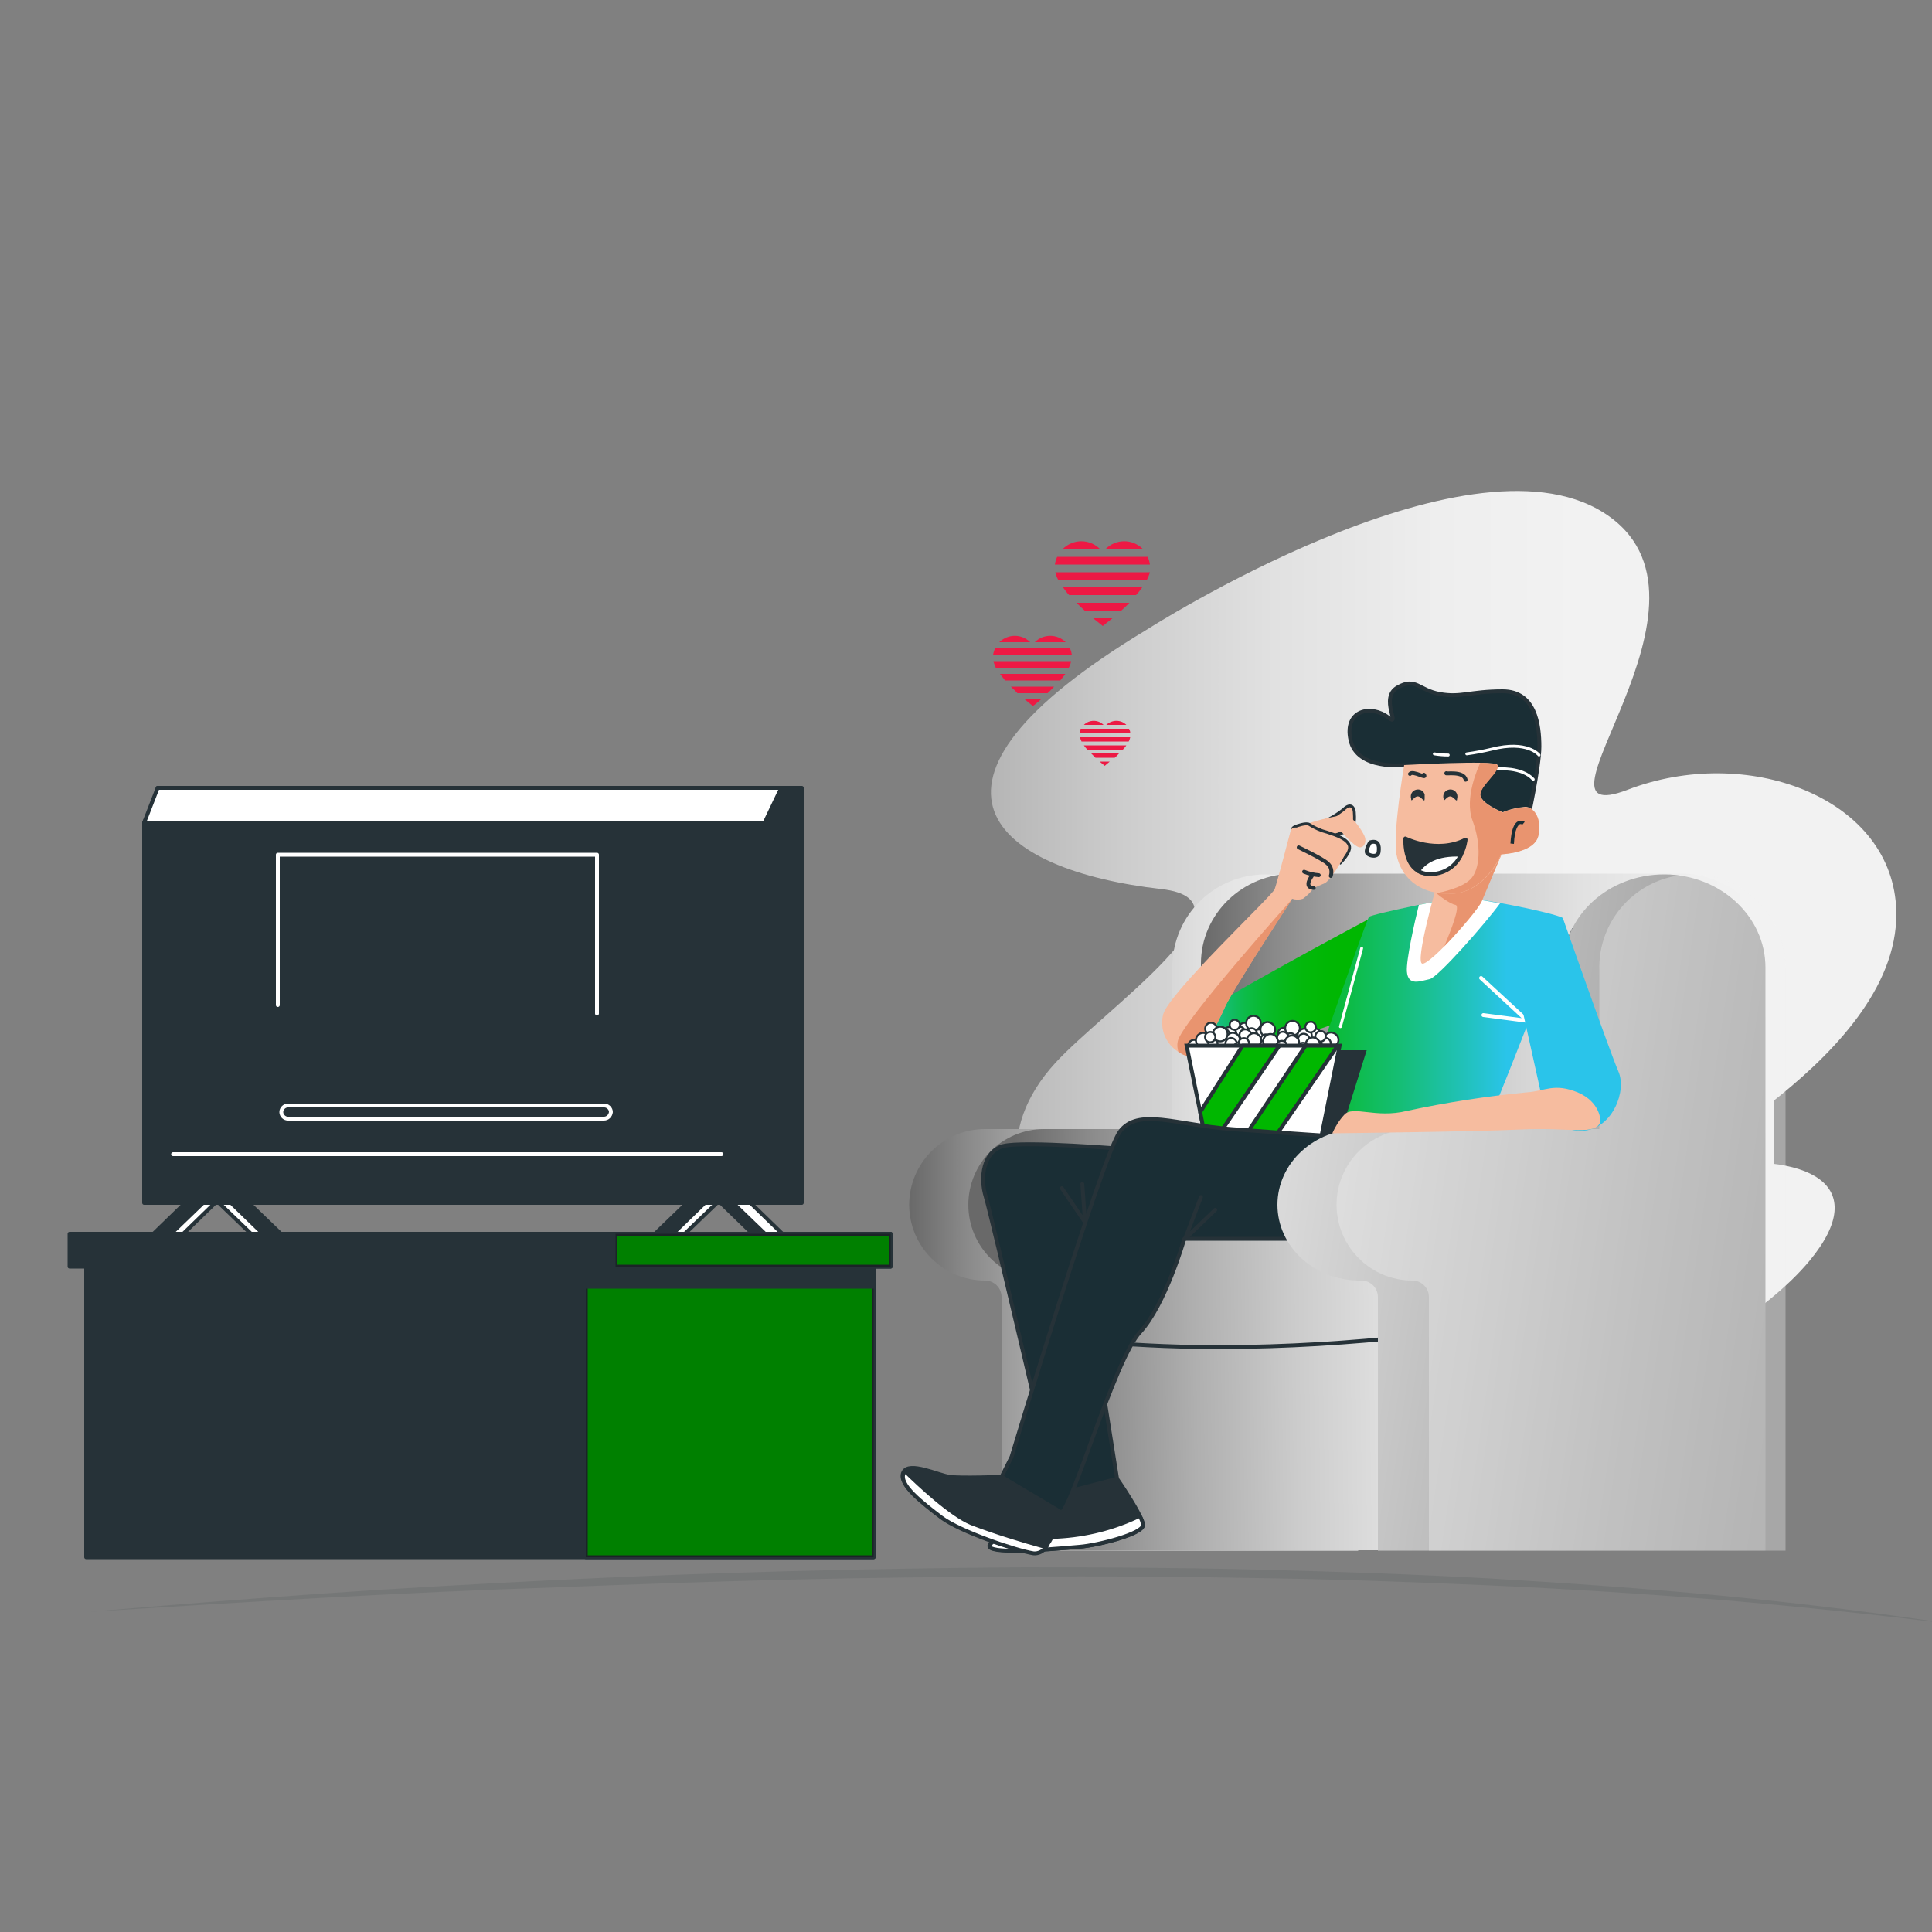 <?xml version="1.0" encoding="utf-8"?>
<!-- Generator: Adobe Illustrator 22.1.0, SVG Export Plug-In . SVG Version: 6.00 Build 0)  -->
<svg version="1.1" xmlns="http://www.w3.org/2000/svg" xmlns:xlink="http://www.w3.org/1999/xlink" x="0px" y="0px"
	 viewBox="0 0 500 500" style="enable-background:new 0 0 500 500;" xml:space="preserve">
<rect x="0" y="0" width="500" height="500" fill="#808080" stroke="none"/>
<style type="text/css">
	.st0{display:none;fill:#FFFFFF;stroke:#263238;stroke-linecap:round;stroke-linejoin:round;}
	.st1{display:none;fill:#00B700;}
	.st2{display:none;opacity:0.3;enable-background:new    ;}
	.st3{display:none;fill:#263238;stroke:#263238;stroke-linecap:round;stroke-linejoin:round;}
	.st4{display:none;fill:none;stroke:#FFFFFF;stroke-width:0.75;stroke-linecap:round;stroke-linejoin:round;}
	.st5{display:none;fill:#FFFFFF;stroke:#263238;stroke-width:0.5;stroke-miterlimit:10;}
	.st6{display:none;fill:#FFFFFF;stroke:#263238;stroke-miterlimit:10;}
	.st7{display:none;fill:#263238;}
	.st8{display:none;fill:none;stroke:#263238;stroke-linecap:round;stroke-linejoin:round;}
	.st9{display:none;fill:#00B700;stroke:#263238;stroke-linecap:round;stroke-linejoin:round;}
	.st10{fill:#FFFFFF;stroke:#263238;stroke-linecap:round;stroke-linejoin:round;}
	.st11{fill:#263238;stroke:#263238;stroke-linecap:round;stroke-linejoin:round;}
	.st12{fill:none;stroke:#FFFFFF;stroke-linecap:round;stroke-linejoin:round;}
	.st13{fill:#263238;stroke:#FFFFFF;stroke-linecap:round;stroke-linejoin:round;}
	.st14{fill:#00B700;stroke:#263238;stroke-linecap:round;stroke-linejoin:round;}
	.st15{opacity:0.3;enable-background:new    ;}
	.st16{fill:url(#SVGID_1_);}
	.st17{fill:url(#SVGID_2_);}
	.st18{fill:url(#SVGID_3_);}
	.st19{fill:url(#SVGID_4_);}
	.st20{fill:none;stroke:#263238;stroke-miterlimit:10;}
	.st21{fill:none;stroke:#000000;stroke-miterlimit:10;}
	.st22{fill:none;stroke:#000000;stroke-width:4;stroke-miterlimit:10;}
	.st23{fill:url(#SVGID_5_);}
	.st24{fill:#F6BC9F;stroke:#263238;stroke-width:0.75;stroke-miterlimit:10;}
	.st25{fill:#F6BC9F;}
	.st26{fill:none;stroke:#263238;stroke-linecap:round;stroke-linejoin:round;}
	.st27{fill:#E9946F;}
	.st28{fill:#263238;stroke:#263238;stroke-miterlimit:10;}
	.st29{fill:#FFFFFF;stroke:#263238;stroke-miterlimit:10;}
	.st30{fill:#1A2E35;stroke:#263238;stroke-linecap:round;stroke-linejoin:round;}
	.st31{fill:url(#SVGID_6_);}
	.st32{fill:#FFFFFF;}
	.st33{fill:#263238;}
	.st34{fill:none;stroke:#FFFFFF;stroke-width:0.75;stroke-linecap:round;stroke-linejoin:round;}
	.st35{fill:#FFFFFF;stroke:#263238;stroke-width:0.5;stroke-miterlimit:10;}
	.st36{fill:url(#SVGID_7_);}
	.st37{opacity:0.34;}
	.st38{fill:url(#SVGID_8_);}
	.st39{fill:url(#SVGID_9_);}
	.st40{fill:#757777;}
	.st41{fill:#1A2E35;}
	.st42{fill:#ED1944;}
</style>
<g id="Capa_1">
	<title>56Mesa de trabajo 1</title>
	<g>
		<g id="Capa_7">
			<path class="st0" d="M362.6,228.4c0,0-5.7,19.9-3.7,20.2s14.5-13.7,15.7-16.5s5.1-12.3,5.1-12.3S371.7,227.8,362.6,228.4z"/>
			<path class="st1" d="M374.6,232.1c1.1-2.9,5.1-12.3,5.1-12.3s-8,8-17.1,8.6c0,0-0.1,0.5-0.4,1.4c1.4,1.1,4.1,3.1,5.4,3.4
				s-1.2,6.6-2.9,10.9C368.9,239.8,373.9,233.9,374.6,232.1z"/>
			<path class="st2" d="M374.6,232.1c1.1-2.9,5.1-12.3,5.1-12.3s-8,8-17.1,8.6c0,0-0.1,0.5-0.4,1.4c1.4,1.1,4.1,3.1,5.4,3.4
				s-1.2,6.6-2.9,10.9C368.9,239.8,373.9,233.9,374.6,232.1z"/>
			<path class="st3" d="M354.2,196.4c0,0-12.4,1.4-14.1-6.6s5.5-9.4,10-5.9c3.4,2.7-2.4-5.2,2.4-7.9s5.5,0.7,11,1.7
				s7.9-0.7,16.6-0.7s9.7,9,9.7,14.5s-3.1,19.7-3.1,19.7s-5.2,1.4-9,0s-8.3-5.9-6.9-8.6s-2.1-4.1-5.5-4.1S354.2,196.4,354.2,196.4z"
				/>
			<path class="st4" d="M370.6,193.4c2.2-0.3,4.4-0.7,6.5-1.2c9.5-2.4,12.5,1.5,12.5,1.5"/>
			<path class="st4" d="M362.2,193.4c1.2,0.2,2.4,0.3,3.7,0.3"/>
			<path class="st4" d="M378.7,197.4c0,0,6.4-0.6,9.5,2.8"/>
			<path class="st5" d="M300.4,270.2c0,0.8-0.7,1.5-1.5,1.5c-0.8,0-1.5-0.7-1.5-1.5c0-0.8,0.7-1.5,1.5-1.5c0,0,0,0,0,0
				C299.8,268.7,300.4,269.3,300.4,270.2z"/>
			<circle class="st5" cx="301.3" cy="268.7" r="1.9"/>
			<circle class="st5" cx="300.8" cy="271.5" r="1.4"/>
			<path class="st5" d="M334.2,270.1c0,0.8-0.7,1.5-1.5,1.5c-0.8,0-1.5-0.7-1.5-1.5c0-0.8,0.7-1.5,1.5-1.5S334.2,269.3,334.2,270.1
				C334.2,270.1,334.2,270.1,334.2,270.1z"/>
			<path class="st5" d="M337,268.7c0,1-0.9,1.9-1.9,1.9c-1,0-1.9-0.9-1.9-1.9c0-1,0.9-1.9,1.9-1.9c0,0,0,0,0,0
				C336.2,266.8,337,267.6,337,268.7z"/>
			<path class="st5" d="M335.9,271.4c0,0.8-0.6,1.4-1.4,1.4s-1.4-0.6-1.4-1.4s0.6-1.4,1.4-1.4C335.3,270,335.9,270.6,335.9,271.4
				C335.9,271.4,335.9,271.4,335.9,271.4z"/>
			<path class="st5" d="M317.5,267.4c0,0.8-0.7,1.5-1.5,1.5c-0.8,0-1.5-0.7-1.5-1.5c0-0.8,0.7-1.5,1.5-1.5
				C316.8,265.8,317.5,266.5,317.5,267.4C317.5,267.3,317.5,267.4,317.5,267.4z"/>
			<path class="st5" d="M320.2,265.9c0,1-0.9,1.9-1.9,1.9c-1,0-1.9-0.9-1.9-1.9c0-1,0.9-1.9,1.9-1.9l0,0
				C319.4,264,320.2,264.9,320.2,265.9z"/>
			<circle class="st5" cx="317.8" cy="268.7" r="1.4"/>
			<circle class="st5" cx="312.2" cy="265.7" r="1.5"/>
			<path class="st5" d="M316.5,264.2c0,1-0.9,1.9-1.9,1.9c-1,0-1.9-0.9-1.9-1.9c0-1,0.9-1.9,1.9-1.9l0,0
				C315.6,262.3,316.5,263.2,316.5,264.2z"/>
			<path class="st5" d="M315.4,267c-0.1,0.8-0.7,1.3-1.5,1.3c-0.7-0.1-1.2-0.6-1.3-1.3c-0.1-0.8,0.5-1.4,1.3-1.5s1.4,0.5,1.5,1.3
				C315.4,266.8,315.4,266.9,315.4,267z"/>
			<path class="st5" d="M324,267c-0.1,0.8-0.8,1.4-1.7,1.3c-0.7-0.1-1.2-0.6-1.3-1.3c-0.1-0.8,0.5-1.6,1.3-1.7s1.6,0.5,1.7,1.3
				C324,266.8,324,266.9,324,267z"/>
			<circle class="st5" cx="324.9" cy="265.5" r="1.9"/>
			<circle class="st5" cx="324.3" cy="268.3" r="1.4"/>
			<path class="st5" d="M329.4,266.6c0.3-0.8,1.2-1.2,2-0.9s1.2,1.2,0.9,2c-0.3,0.8-1.2,1.2-2,0.9c0,0,0,0,0,0
				C329.5,268.2,329.1,267.3,329.4,266.6z"/>
			<path class="st5" d="M326.3,266.9c0.4-1,1.5-1.5,2.5-1.1c1,0.4,1.5,1.5,1.1,2.5c-0.4,1-1.5,1.5-2.5,1.1c0,0,0,0,0,0
				C326.4,269,325.9,267.9,326.3,266.9z"/>
			<path class="st5" d="M328.3,264.7c0.3-0.7,1.1-1,1.8-0.8s1,1.1,0.8,1.8c-0.3,0.7-1.1,1-1.8,0.8
				C328.3,266.2,328,265.4,328.3,264.7z"/>
			<path class="st5" d="M332,269c0.3-0.8,1.2-1.1,1.9-0.8c0.8,0.3,1.1,1.2,0.8,1.9c-0.3,0.8-1.2,1.1-1.9,0.8
				C332.1,270.6,331.7,269.8,332,269C332,269,332,269,332,269z"/>
			<path class="st5" d="M328.9,269.4c0.4-1,1.5-1.5,2.5-1.1c1,0.4,1.5,1.5,1.1,2.5c-0.4,1-1.5,1.5-2.5,1.1c0,0,0,0,0,0
				C329,271.4,328.5,270.3,328.9,269.4z"/>
			<path class="st5" d="M330.9,267.2c0.3-0.7,1.1-1.1,1.8-0.8c0,0,0,0,0,0c0.7,0.3,1.1,1.1,0.8,1.8s-1.1,1.1-1.8,0.8
				C331,268.7,330.6,267.9,330.9,267.2C330.9,267.2,330.9,267.2,330.9,267.2z"/>
			<path class="st5" d="M309.5,266.1c0.3-0.8,1.2-1.1,1.9-0.8c0.8,0.3,1.1,1.2,0.8,1.9c-0.3,0.8-1.2,1.1-1.9,0.8
				C309.6,267.8,309.2,266.9,309.5,266.1C309.5,266.1,309.5,266.1,309.5,266.1z"/>
			<path class="st5" d="M306.4,266.5c0.4-1,1.5-1.5,2.5-1.1c1,0.4,1.5,1.5,1.1,2.5c-0.4,1-1.5,1.5-2.5,1.1c0,0,0,0,0,0
				C306.5,268.5,306,267.4,306.4,266.5z"/>
			<path class="st5" d="M308.4,264.3c0.3-0.7,1.1-1,1.8-0.8s1,1.1,0.8,1.8c-0.3,0.7-1.1,1-1.8,0.8
				C308.5,265.8,308.1,265,308.4,264.3C308.4,264.3,308.4,264.3,308.4,264.3z"/>
			<path class="st5" d="M318.2,270.4c0,0.8-0.7,1.5-1.5,1.5s-1.5-0.7-1.5-1.5c0-0.8,0.7-1.5,1.5-1.5c0,0,0,0,0,0
				C317.6,268.9,318.2,269.6,318.2,270.4C318.2,270.4,318.2,270.4,318.2,270.4z"/>
			<path class="st5" d="M321,269c0,1-0.9,1.9-1.9,1.9c-1,0-1.9-0.9-1.9-1.9c0-1,0.9-1.9,1.9-1.9c0,0,0,0,0,0
				C320.2,267.1,321,267.9,321,269C321,269,321,269,321,269z"/>
			<circle class="st5" cx="318.6" cy="271.7" r="1.4"/>
			<path class="st5" d="M304.8,271.4c-0.7,0.4-1.7,0.1-2-0.6c-0.4-0.7-0.1-1.7,0.6-2c0.7-0.4,1.7-0.1,2,0.6c0,0,0,0,0,0
				C305.8,270.2,305.5,271,304.8,271.4z"/>
			<path class="st5" d="M307.3,273.2c-0.9,0.5-2.1,0.1-2.5-0.8s-0.1-2.1,0.8-2.5c0.9-0.5,2.1-0.1,2.5,0.8
				C308.6,271.6,308.3,272.7,307.3,273.2C307.4,273.2,307.3,273.2,307.3,273.2z"/>
			<path class="st5" d="M304.4,273.5c-0.7,0.4-1.5,0.1-1.9-0.6c-0.4-0.7-0.1-1.5,0.6-1.9c0.7-0.4,1.5-0.1,1.9,0.6c0,0,0,0,0,0
				C305.4,272.3,305.1,273.2,304.4,273.5C304.4,273.5,304.4,273.5,304.4,273.5z"/>
			<path class="st5" d="M307.4,268.5c-0.7,0.4-1.7,0.1-2-0.6c-0.4-0.7-0.1-1.7,0.6-2c0.7-0.4,1.7-0.1,2,0.6c0,0,0,0,0,0
				C308.4,267.3,308.1,268.2,307.4,268.5z"/>
			<path class="st5" d="M310,270.3c-0.9,0.5-2.1,0.1-2.6-0.8s-0.1-2.1,0.8-2.6s2.1-0.1,2.6,0.8S310.9,269.8,310,270.3L310,270.3z"/>
			<path class="st5" d="M307.1,270.6c-0.7,0.4-1.5,0.1-1.8-0.6s-0.1-1.5,0.6-1.8c0.7-0.3,1.5-0.1,1.8,0.6
				C308,269.5,307.7,270.3,307.1,270.6z"/>
			<path class="st5" d="M328.5,269.9c-0.7,0.4-1.7,0.1-2-0.6c-0.4-0.7-0.1-1.7,0.6-2c0.7-0.4,1.7-0.1,2,0.6c0,0,0,0,0,0
				C329.5,268.6,329.2,269.5,328.5,269.9z"/>
			<path class="st5" d="M331.1,271.6c-0.9,0.5-2.1,0.1-2.6-0.8s-0.1-2.1,0.8-2.6c0.9-0.5,2.1-0.1,2.6,0.8c0,0,0,0,0,0
				C332.3,270,332,271.1,331.1,271.6z"/>
			<path class="st5" d="M328.1,272c-0.7,0.3-1.5,0.1-1.8-0.6c-0.3-0.7-0.1-1.5,0.6-1.8c0.7-0.3,1.5-0.1,1.8,0.6
				C329.1,270.8,328.8,271.6,328.1,272C328.1,272,328.1,272,328.1,272z"/>
			<path class="st5" d="M313.9,272.3c-0.8,0.3-1.7,0-2-0.8c-0.3-0.7-0.1-1.5,0.6-1.9c0.7-0.4,1.6-0.2,2.1,0.5s0.2,1.6-0.5,2.1
				C314,272.2,314,272.3,313.9,272.3z"/>
			<circle class="st5" cx="315.6" cy="272.4" r="1.9"/>
			<path class="st5" d="M313.6,274.4c-0.7,0.4-1.5,0.1-1.9-0.6c-0.4-0.7-0.1-1.5,0.6-1.9c0.7-0.4,1.5-0.1,1.9,0.6c0,0,0,0,0,0
				C314.5,273.2,314.2,274,313.6,274.4C313.6,274.4,313.6,274.4,313.6,274.4z"/>
			<path class="st5" d="M309.4,271c-0.7,0.4-1.6,0.1-2-0.6s-0.1-1.6,0.6-2c0.7-0.4,1.6-0.1,2,0.6c0,0,0,0,0,0
				C310.4,269.7,310.1,270.6,309.4,271z"/>
			<path class="st5" d="M311.9,272.8c-0.9,0.5-2.1,0.1-2.6-0.8c-0.5-0.9-0.1-2.1,0.8-2.6c0.9-0.5,2.1-0.1,2.6,0.8
				C313.2,271.1,312.8,272.3,311.9,272.8z"/>
			<path class="st5" d="M309,273.1c-0.7,0.3-1.5,0-1.8-0.7c-0.3-0.6,0-1.3,0.5-1.7c0.6-0.4,1.5-0.2,1.9,0.4c0.4,0.6,0.2,1.5-0.4,1.9
				C309.1,273,309.1,273.1,309,273.1z"/>
			<path class="st5" d="M313,268.7c-0.7,0.4-1.7,0.1-2-0.6c-0.4-0.7-0.1-1.7,0.6-2c0.7-0.4,1.7-0.1,2,0.6c0,0,0,0,0,0
				C314,267.4,313.7,268.3,313,268.7z"/>
			<path class="st5" d="M315.6,270.5c-0.9,0.5-2.1,0.1-2.6-0.8s-0.1-2.1,0.8-2.6c0.9-0.5,2.1-0.1,2.6,0.8c0,0,0,0,0,0
				C316.9,268.8,316.5,270,315.6,270.5z"/>
			<path class="st5" d="M312.7,270.8c-0.7,0.4-1.5,0.1-1.8-0.6s-0.1-1.5,0.6-1.8c0.7-0.3,1.5-0.1,1.8,0.6
				C313.6,269.6,313.3,270.4,312.7,270.8z"/>
			<path class="st5" d="M304.1,267c-0.7,0.4-1.7,0.1-2-0.6c-0.4-0.7-0.1-1.7,0.6-2c0.7-0.4,1.7-0.1,2,0.6c0,0,0,0,0,0
				C305.1,265.7,304.9,266.6,304.1,267z"/>
			<circle class="st5" cx="305.8" cy="267.1" r="1.9"/>
			<path class="st5" d="M303.8,269.1c-0.7,0.4-1.5,0.1-1.8-0.6s-0.1-1.5,0.6-1.8c0.7-0.3,1.5-0.1,1.8,0.6
				C304.7,267.9,304.4,268.8,303.8,269.1C303.8,269.1,303.8,269.1,303.8,269.1z"/>
			<path class="st5" d="M323,269.3c-0.7,0.4-1.6,0.1-2-0.6c-0.4-0.7-0.1-1.6,0.6-2s1.6-0.1,2,0.6c0,0,0,0,0,0
				C324,268.1,323.7,268.9,323,269.3z"/>
			<path class="st5" d="M325.5,271.1c-0.9,0.5-2.1,0.1-2.6-0.8s-0.1-2.1,0.8-2.6c0.9-0.5,2.1-0.1,2.6,0.8c0,0,0,0,0,0
				C326.8,269.5,326.5,270.6,325.5,271.1z"/>
			<path class="st5" d="M322.6,271.5c-0.7,0.4-1.5,0.1-1.9-0.6c-0.4-0.7-0.1-1.5,0.6-1.9c0.7-0.4,1.5-0.1,1.9,0.6c0,0,0,0,0,0
				C323.6,270.3,323.3,271.1,322.6,271.5C322.6,271.4,322.6,271.4,322.6,271.5z"/>
			<polygon class="st6" points="331.2,300 303,300 297,270.2 337.3,270.2 			"/>
			<polygon class="st7" points="316.1,300 336.7,270.2 328.3,270.2 308.2,300 			"/>
			<polygon class="st7" points="302.6,297.8 321.3,270.2 311.7,270.2 300.5,287.6 			"/>
			<path class="st6" d="M353.1,295.1c0,0-30-1.9-44.4-3s-24.7-5.7-29.2,0.8S251,378.3,251,378.3l-2.7,5.3c0,0,12.9,9.5,15.6,9.5
				s14-40.2,20.9-47.5s11.8-24.6,11.8-24.6h52.8L353.1,295.1z"/>
			<path class="st1" d="M304.7,301.5c-4,2.8-5.1,4.3-5.1,4.3s-3.9-8.6-5.1-5.5s1.6,9.7,1.6,9.7s-5.5-2.7-5.1,0.8s0.4,6.6,0.4,6.6
				s-6.6,14-11.3,24.9s-18.3,42.8-19.9,47.9c-0.1,0.4-0.2,0.8-0.2,1.2c1.2,0.8,2.4,1.3,3.8,1.6c2.7,0,14-40.2,20.9-47.5
				s11.8-24.6,11.8-24.6h50.6c0.8-1.7,1.3-3,1.6-3.5l-18.7-21C330,296.5,308.7,298.7,304.7,301.5z"/>
			<path class="st2" d="M304.7,301.5c-4,2.8-5.1,4.3-5.1,4.3s-3.9-8.6-5.1-5.5s1.6,9.7,1.6,9.7s-5.5-2.7-5.1,0.8s0.4,6.6,0.4,6.6
				s-6.6,14-11.3,24.9s-18.3,42.8-19.9,47.9c-0.1,0.4-0.2,0.8-0.2,1.2c1.2,0.8,2.4,1.3,3.8,1.6c2.7,0,14-40.2,20.9-47.5
				s11.8-24.6,11.8-24.6h50.6c0.8-1.7,1.3-3,1.6-3.5l-18.7-21C330,296.5,308.7,298.7,304.7,301.5z"/>
			<polyline class="st8" points="300.7,310 296.5,321 304.5,313.4 			"/>
			<path class="st9" d="M396,249.6v42.5h-53.5c-12,0-21.7,8.9-21.7,19.9l0,0c0,11,9.7,19.9,21.7,19.9h0.4c2.4,0,4.4,1.9,4.4,4.4
				c0,0,0,0,0,0V403h101.9V249.6c0-13.4-11.8-24.4-26.4-24.5l0,0C408,225,396,236,396,249.6z"/>
			<path class="st7" d="M407.3,290.2v-20l-0.4-10.1c0,0-1.4-10.6-3.6-15.5c-1.1-2.2-2.8-4.1-4.9-5.4c-1.6,3.2-2.5,6.7-2.4,10.3v40.6
				H407.3z"/>
			<path class="st9" d="M405.5,249.6v42.5h-49.2c-11,0-19.9,8.9-19.9,19.9l0,0c0,11,8.9,20,19.9,20c0,0,0,0,0.1,0l0,0
				c2.4,0,4.4,2,4.4,4.4V403h93.8V249.6c0-13.5-10.8-24.4-24.3-24.5l0,0c-13.5-0.1-24.6,10.8-24.7,24.3
				C405.5,249.5,405.5,249.5,405.5,249.6z"/>
			<path class="st2" d="M405.5,249.6v42.5h-49.2c-11,0-19.9,8.9-19.9,19.9l0,0c0,11,8.9,20,19.9,20c0,0,0,0,0.1,0l0,0
				c2.4,0,4.4,2,4.4,4.4V403h93.8V249.6c0-13.5-10.8-24.4-24.3-24.5l0,0c-13.5-0.1-24.6,10.8-24.7,24.3
				C405.5,249.5,405.5,249.5,405.5,249.6z"/>
			<path class="st0" d="M383.1,251.2l7.7,34.8c0,0,3.4,7.4,10.8,6.6s11.2-10.6,8.9-15.7s-14.5-40.1-14.5-40.1l-9.4-2.3"/>
			<path class="st1" d="M390.6,235.8c2.5,2.2,4.3,5.1,5.1,8.3c1.2,4.9,10.7,31.1,10.5,34.1s-7.5,4-7.5,4s5.5,4.2,6.3,6.1l0.9,2
				c0,0,4.9-2.6,5.3-6.9s-2-8.9-2-8.9l-13.2-37.7L390.6,235.8z"/>
			<path class="st2" d="M390.6,235.8c2.5,2.2,4.3,5.1,5.1,8.3c1.2,4.9,10.7,31.1,10.5,34.1s-7.5,4-7.5,4s5.5,4.2,6.3,6.1l0.9,2
				c0,0,4.9-2.6,5.3-6.9s-2-8.9-2-8.9l-13.2-37.7L390.6,235.8z"/>
			<path class="st0" d="M405.9,290.2c0,0,0.2-5.1-6-7.7s-8.6-0.3-13.4,0c-10.6,1-21.1,2.6-31.5,4.8c-8.3,2-14.2-1.5-16.5,1
				c-1.3,1.4-2.4,3.1-3.1,4.8c0,0,37-0.4,49.8-1S404.5,293.9,405.9,290.2z"/>
			<path class="st1" d="M400.9,283.3c0,0,0.4,1.2-2.8,3.2s-47.7,6.1-47.7,6.1l51.2-0.1c0,0,5-1.3,5-2.5S404,283.3,400.9,283.3z"/>
			<path class="st2" d="M400.9,283.3c0,0,0.4,1.2-2.8,3.2s-47.7,6.1-47.7,6.1l51.2-0.1c0,0,5-1.3,5-2.5S404,283.3,400.9,283.3z"/>
			<path class="st0" d="M354.2,196.4c0,0-3.1,18-2.1,23.5s5.5,10.7,14.5,10.4s13.1-10.4,13.1-10.4s8.6-0.4,9.7-4.8s-1-7.6-3.5-7.6
				c-2,0.2-4,0.6-5.9,1.4c0,0-6.2-2.4-5.9-4.8s5.5-6.2,4.5-7.6S354.2,196.4,354.2,196.4z"/>
			<path class="st1" d="M389.4,215c1-4.5-1-7.6-3.5-7.6c-2,0.2-4,0.6-5.9,1.4c0,0-6.2-2.4-5.9-4.8s5.5-6.2,4.5-7.6
				c-0.3-0.4-2-0.5-4.5-0.6c-0.6,1.3-4.2,9.4-2.1,15.2c2.4,6.3,2,12.9-0.6,15.4c-2.3,2.3-7.5,3.3-8.6,3.5c1.2,0.2,2.5,0.3,3.7,0.2
				c9-0.4,13.1-10.4,13.1-10.4S388.3,219.5,389.4,215z"/>
			<path class="st2" d="M389.4,215c1-4.5-1-7.6-3.5-7.6c-2,0.2-4,0.6-5.9,1.4c0,0-6.2-2.4-5.9-4.8s5.5-6.2,4.5-7.6
				c-0.3-0.4-2-0.5-4.5-0.6c-0.6,1.3-4.2,9.4-2.1,15.2c2.4,6.3,2,12.9-0.6,15.4c-2.3,2.3-7.5,3.3-8.6,3.5c1.2,0.2,2.5,0.3,3.7,0.2
				c9-0.4,13.1-10.4,13.1-10.4S388.3,219.5,389.4,215z"/>
			<path class="st3" d="M354.5,213.6c0,0,8.3,4.1,15.9,0.3c0,0-0.7,8.3-8.6,9S354.5,213.6,354.5,213.6z"/>
			<path class="st8" d="M360.4,205.4l-0.4,2.1c0,0-2.8,1.4-1.7,2.8c0.8,0.8,2,1.2,3.1,1"/>
			<path class="st7" d="M367,204.3c0,1-0.5,1.8-1,1.8s-1-0.8-1-1.8s0.5-1.8,1-1.8S367,203.3,367,204.3z"/>
			<path class="st7" d="M357.8,203.3c0,1-0.5,1.8-1,1.8s-1-0.8-1-1.8s0.5-1.8,1-1.8S357.8,202.3,357.8,203.3z"/>
			<path class="st0" d="M357.9,222.2c1.2,0.7,2.5,0.9,3.9,0.8c3.2-0.2,6.1-2.1,7.5-5.1C362.7,217.6,359.5,219.9,357.9,222.2z"/>
			<path class="st8" d="M365.2,198.4c0,0,4.1-3,5,1.7"/>
			<path class="st8" d="M359.4,198.9c0,0-1.9-2.6-3.6-0.2"/>
			<polygon class="st10" points="46.3,320.4 41.7,320.4 55.2,307.3 59.8,307.3 			"/>
			<polygon class="st11" points="43.1,320.4 38.6,320.4 52.1,307.3 56.7,307.3 			"/>
			<polygon class="st10" points="66.1,320.4 70.6,320.4 57.1,307.3 52.5,307.3 			"/>
			<polygon class="st11" points="69.2,320.4 73.8,320.4 60.2,307.3 55.7,307.3 			"/>
			<polygon class="st10" points="176.1,320.4 171.6,320.4 185.1,307.3 189.7,307.3 			"/>
			<polygon class="st11" points="173,320.4 168.4,320.4 182,307.3 186.5,307.3 			"/>
			<polygon class="st11" points="195.9,320.4 200.5,320.4 187,307.3 182.4,307.3 			"/>
			<polygon class="st10" points="199.1,320.4 203.6,320.4 190.1,307.3 185.5,307.3 			"/>
			<rect x="46.2" y="203.9" class="st11" width="161.3" height="107.4"/>
			<rect x="43.5" y="203.9" class="st11" width="161.3" height="107.4"/>
			<polygon class="st11" points="202.2,311.3 202.2,203.9 40.8,203.9 40.8,205.4 37.3,212.9 37.3,311.3 			"/>
			<polygon class="st11" points="202.2,311.3 202.2,203.9 197.9,212.9 197.9,311.3 			"/>
			<polygon class="st10" points="37.3,212.9 197.9,212.9 202.2,203.9 40.8,203.9 			"/>
			<line class="st12" x1="44.8" y1="298.7" x2="186.7" y2="298.7"/>
			<path class="st13" d="M156.3,289.5H74.5c-0.9,0-1.7-0.8-1.7-1.7c0-0.9,0.8-1.7,1.7-1.7h81.9c0.9,0,1.7,0.8,1.7,1.7
				C158,288.7,157.3,289.5,156.3,289.5z"/>
			<polyline class="st12" points="71.9,260.1 71.9,221.2 154.5,221.2 154.5,262.3 			"/>
			<rect x="22.3" y="326.7" class="st11" width="203.8" height="76.3"/>
			<rect x="151.6" y="326.7" class="st14" width="74.5" height="76.3"/>
			<rect x="151.6" y="326.7" class="st15" width="74.5" height="76.3"/>
			<rect x="18" y="319.3" class="st11" width="212.5" height="8.5"/>
			<rect x="22.5" y="324.5" class="st11" width="203.5" height="8.5"/>
			<rect x="159.3" y="319.3" class="st14" width="71.2" height="8.5"/>
			<rect x="159.3" y="319.3" class="st15" width="71.2" height="8.5"/>
		</g>
	</g>
</g>
<g id="Capa_2">
	<title>9Mesa de trabajo 1</title>
	
		<linearGradient id="SVGID_1_" gradientUnits="userSpaceOnUse" x1="174.851" y1="252.916" x2="409.205" y2="252.916" gradientTransform="matrix(1 0 0 -1 0 502)">
		<stop  offset="0" style="stop-color:#696969"/>
		<stop  offset="0.13" style="stop-color:#8A8A8A"/>
		<stop  offset="0.31" style="stop-color:#AFAFAF"/>
		<stop  offset="0.49" style="stop-color:#CCCCCC"/>
		<stop  offset="0.66" style="stop-color:#E1E1E1"/>
		<stop  offset="0.84" style="stop-color:#EEEEEE"/>
		<stop  offset="1" style="stop-color:#F2F2F2"/>
	</linearGradient>
	<path class="st16" d="M296.7,163c0,0,82.4-52.8,118.2-30.4s-23.3,83.1,6.3,71.8c30.7-11.8,67.7,1.7,69.5,30.1
		c2.5,39.2-64.9,68.8-51.4,67.1c29-3.7,45.4,4.9,29,24.7c-21.6,26.1-90,54.7-104.1,41.6c-14.1-13.1,14.6-49.5-12-39.9
		c-62,22.3-110.8-18.2-79.1-52.9c12.7-13.9,53.8-42,27.5-45C257.5,225.2,229.5,203.5,296.7,163z"/>
	
		<linearGradient id="SVGID_2_" gradientUnits="userSpaceOnUse" x1="235.312" y1="188.211" x2="351.5" y2="188.211" gradientTransform="matrix(1 0 0 -1 0 502)">
		<stop  offset="0" style="stop-color:#696969"/>
		<stop  offset="0.13" style="stop-color:#8A8A8A"/>
		<stop  offset="0.31" style="stop-color:#AFAFAF"/>
		<stop  offset="0.49" style="stop-color:#CCCCCC"/>
		<stop  offset="0.66" style="stop-color:#E1E1E1"/>
		<stop  offset="0.84" style="stop-color:#EEEEEE"/>
		<stop  offset="1" style="stop-color:#F2F2F2"/>
	</linearGradient>
	<path class="st17" d="M303.3,250.4v41.8h-48.4c-10.8,0-19.6,8.8-19.6,19.6l0,0c0,10.8,8.8,19.6,19.6,19.6l0,0l0,0
		c2.4,0,4.3,1.9,4.3,4.3l0,0v65.6h92.3V250.4c0-13.2-10.6-24-23.8-24.1l0,0c-13.3-0.1-24.2,10.5-24.3,23.9
		C303.3,250.2,303.3,250.3,303.3,250.4z"/>
	
		<linearGradient id="SVGID_3_" gradientUnits="userSpaceOnUse" x1="262.691" y1="186.898" x2="410.703" y2="189.056" gradientTransform="matrix(1 0 0 -1 0 502)">
		<stop  offset="0" style="stop-color:#696969"/>
		<stop  offset="0.13" style="stop-color:#8A8A8A"/>
		<stop  offset="0.31" style="stop-color:#AFAFAF"/>
		<stop  offset="0.49" style="stop-color:#CCCCCC"/>
		<stop  offset="0.66" style="stop-color:#E1E1E1"/>
		<stop  offset="0.84" style="stop-color:#EEEEEE"/>
		<stop  offset="1" style="stop-color:#F2F2F2"/>
	</linearGradient>
	<path class="st18" d="M318.6,250.4v41.8h-48.4c-10.8,0-19.6,8.8-19.6,19.6l0,0c0,10.8,8.8,19.6,19.6,19.6l0,0l0,0
		c2.4,0,4.3,1.9,4.3,4.2v65.6h92.3V250.4c0-13.2-10.7-24-23.9-24.1l0,0c-13.3-0.1-24.2,10.6-24.3,23.9
		C318.6,250.2,318.6,250.3,318.6,250.4z"/>
	
		<linearGradient id="SVGID_4_" gradientUnits="userSpaceOnUse" x1="310.789" y1="232.211" x2="459.148" y2="232.211" gradientTransform="matrix(1 0 0 -1 0 502)">
		<stop  offset="0" style="stop-color:#696969"/>
		<stop  offset="0.13" style="stop-color:#8A8A8A"/>
		<stop  offset="0.31" style="stop-color:#AFAFAF"/>
		<stop  offset="0.49" style="stop-color:#CCCCCC"/>
		<stop  offset="0.66" style="stop-color:#E1E1E1"/>
		<stop  offset="0.84" style="stop-color:#EEEEEE"/>
		<stop  offset="1" style="stop-color:#F2F2F2"/>
	</linearGradient>
	<path class="st19" d="M310.8,304.2v-54.8c0-12.9,10.8-23.3,24.1-23.3H435c13.3,0,24.1,10.4,24.1,23.3v64.1H332.3L310.8,304.2z"/>
	<path class="st20" d="M359.7,346.4c-16.5,1.6-33.1,2.4-49.6,2.2c-25-0.4-40-3-40-3"/>
	<line class="st21" x1="351.5" y1="245.3" x2="346.8" y2="261.3"/>
	<line class="st22" x1="352" y1="248.5" x2="347.8" y2="262.3"/>
	
		<linearGradient id="SVGID_5_" gradientUnits="userSpaceOnUse" x1="306.607" y1="246.23" x2="354.709" y2="246.23" gradientTransform="matrix(1 0 0 -1 0 502)">
		<stop  offset="0" style="stop-color:#2AC4EA"/>
		<stop  offset="7.000000e-02" style="stop-color:#22C2BF"/>
		<stop  offset="0.15" style="stop-color:#1ABF93"/>
		<stop  offset="0.23" style="stop-color:#13BD6B"/>
		<stop  offset="0.32" style="stop-color:#0DBB4A"/>
		<stop  offset="0.42" style="stop-color:#08BA2F"/>
		<stop  offset="0.53" style="stop-color:#05B81A"/>
		<stop  offset="0.64" style="stop-color:#02B80B"/>
		<stop  offset="0.78" style="stop-color:#00B703"/>
		<stop  offset="1" style="stop-color:#00B700"/>
	</linearGradient>
	<path class="st23" d="M354.7,237.6c0,0-44.1,23.5-46.3,26.5s-3.6,9.2,4.2,9.8c7.8,0.6,37.5-10.7,37.5-10.7L354.7,237.6z"/>
	<path class="st24" d="M341.5,213.1c2.2-0.9,4.3-2.1,6.2-3.6c2-2,2.8-0.3,2.8,0.8s0.6,3.9-2.2,5
		C345.4,216.4,341.5,215.9,341.5,213.1z"/>
	<path class="st25" d="M335.2,215.8c1.2-1.1,2.6-2,4-2.9c1.2-0.4,8.1-2.4,9.7-1.7c1.6,0.7,3.6,3.8,4.2,5.1c0.6,1.2,0.2,3-1.2,3
		c-1.4-0.1-4.8-4.1-4.8-4.1l-5.8,1.9c0,0-2.4,1.1-3.5,0.4C336.6,216.7,335.5,217.1,335.2,215.8z"/>
	<path class="st24" d="M335.5,213.8c0,0,2.6-1,3.4-0.4c1.4,0.9,3,1.6,4.6,2c2.4,0.8,5.1,1.7,5.7,3.4c0.6,1.7-2.3,4.5-2.3,4.5
		c-2.5-1.7-5.2-3.3-7.9-4.8C336.5,217.4,332.6,214.7,335.5,213.8z"/>
	<path class="st25" d="M340.1,216.9l-2.5-1.8c0,0-2.3-1.8-3.5-0.4c0,0-3.6,13.7-4.2,15.4S302.4,257,301,262.6
		c-1.1,4.6,1.6,9.3,6.2,10.6c3.4,0.8,7.8-8.1,9.8-12.6s17.4-28,17.4-28c0.9,0.3,1.9,0.3,2.8,0c1.1-0.8,2-1.7,2.8-2.8l2.8-1.2
		c1.4-0.6,4.8-6.2,5-7c0-0.1,0-0.2,0-0.3C345.9,218.9,340.1,216.9,340.1,216.9z"/>
	<path class="st26" d="M337.5,225.6c1.2,0.5,2.5,0.8,3.8,0.9"/>
	<path class="st26" d="M339.5,226.7c0,0-2.3,3,0.5,3.1"/>
	<path class="st26" d="M336.1,219.3c0,0,6.3,3,7.4,4.1c1,0.8,1.3,2.1,0.9,3.3"/>
	<path class="st10" d="M354.6,218c0,0-1.4,2.2-0.7,2.9c0.7,0.7,2.8,1,2.9-0.5C357,218.8,356.7,217.4,354.6,218z"/>
	<path class="st27" d="M305,272.3c0.7,0.4,1.4,0.8,2.2,1c3.4,0.8,7.8-8.1,9.8-12.6c2-4.5,17.4-28,17.4-28s-28.8,32.1-29.6,36.8
		C304.6,270.4,304.7,271.4,305,272.3z"/>
	<path class="st28" d="M289.1,382.7c0,0,6.7,9.7,6.7,12s-11.5,5.2-16.4,5.6c-4.9,0.4-16.4,1.5-21.3,0.7c-4.9-0.8,0-2.6,4.9-6
		c4.9-3.4,9.3-4.5,10.5-8.2L289.1,382.7z"/>
	<path class="st29" d="M279.4,400.3c4.9-0.4,16.4-3.4,16.4-5.6c-0.1-0.9-0.4-1.7-0.9-2.4c-6.6,3.2-13.8,5-21.2,5.4
		c-7.8,0.4-12.7,0.5-15.6,0.5c-2.3,1.5-3.1,2.4,0,2.9C263,401.8,274.6,400.7,279.4,400.3z"/>
	<path class="st30" d="M291.4,297.4c0,0-26.5-2.2-31.8-0.8c-5.2,1.5-6,8.2-4.5,13.1s18.3,77.1,18.3,77.1l15.7-4.1l-8.6-54.3
		L291.4,297.4z"/>
	<polyline class="st26" points="274.8,307.5 280.8,316.3 280.1,306.4 	"/>
	
		<linearGradient id="SVGID_6_" gradientUnits="userSpaceOnUse" x1="319.469" y1="238.72" x2="389.914" y2="238.72" gradientTransform="matrix(1 0 0 -1 0 502)">
		<stop  offset="0" style="stop-color:#00B700"/>
		<stop  offset="9.000000e-02" style="stop-color:#01B708"/>
		<stop  offset="0.23" style="stop-color:#05B91E"/>
		<stop  offset="0.41" style="stop-color:#0CBB43"/>
		<stop  offset="0.61" style="stop-color:#15BE75"/>
		<stop  offset="0.83" style="stop-color:#20C1B5"/>
		<stop  offset="1" style="stop-color:#2AC4EA"/>
	</linearGradient>
	<path class="st31" d="M376.4,232.3c0,0-21.3,4.2-22.1,5c-0.8,0.8-20.2,56.9-20.2,56.9h49.6c0,0,22.7-55.2,20.8-56.6
		C402.6,236.3,380.6,231.8,376.4,232.3z"/>
	<polyline class="st12" points="383.3,253.1 395.3,264.2 383.9,262.7 	"/>
	<path class="st32" d="M376.4,232.3c0,0-4.4,0.9-9.2,1.9c-1.1,4.4-3.3,14.2-3.1,17.2c0.3,3.9,3.4,2.5,5.9,2
		c2.2-0.5,14.4-14.4,18.2-19.6C383.1,232.8,378.2,232.1,376.4,232.3z"/>
	<polygon class="st33" points="344.1,271.8 353.7,271.8 346.3,295.4 336.4,295.4 	"/>
	<path class="st25" d="M371.7,229.5c0,0-5.6,19.6-3.6,19.9c2,0.3,14.3-13.4,15.4-16.3c1.1-2.8,5.1-12.1,5.1-12.1
		S380.6,229,371.7,229.5z"/>
	<path class="st27" d="M383.5,233.2c1.2-2.8,5.1-12.1,5.1-12.1s-7.9,7.9-16.8,8.4c0,0-0.2,0.5-0.4,1.4c1.4,1.2,4,3.1,5.3,3.3
		c1.3,0.3-1.2,6.5-2.9,10.7C377.8,240.7,382.8,234.9,383.5,233.2z"/>
	<path class="st30" d="M363.4,198c0,0-12.2,1.4-13.9-6.5c-1.7-7.8,5.4-9.2,9.8-5.8c3.4,2.7-2.4-5.1,2.4-7.8
		c4.7-2.7,5.4,0.7,10.9,1.7s7.8-0.7,16.3-0.7c8.5,0,9.5,8.8,9.5,14.3c0,5.4-3.1,19.4-3.1,19.4s-5.1,1.4-8.8,0
		c-3.7-1.4-8.1-5.8-6.8-8.5s-2-4.1-5.4-4.1S363.4,198,363.4,198z"/>
	<path class="st34" d="M379.6,195.1c2.2-0.3,4.3-0.7,6.4-1.2c9.3-2.4,12.3,1.5,12.3,1.5"/>
	<path class="st34" d="M371.2,195.1c1.2,0.2,2.4,0.3,3.6,0.3"/>
	<path class="st34" d="M387.5,199c0,0,6.3-0.6,9.3,2.7"/>
	<path class="st35" d="M310.5,270.6c0.1,0.8-0.5,1.5-1.4,1.6c-0.8,0.1-1.5-0.5-1.6-1.4c0-0.1,0-0.2,0-0.3c0.1-0.8,0.8-1.4,1.6-1.4
		C309.9,269.3,310.5,269.9,310.5,270.6z"/>
	<circle class="st35" cx="311.4" cy="269.2" r="1.9"/>
	<circle class="st35" cx="310.8" cy="271.9" r="1.4"/>
	<path class="st35" d="M343.7,270.6c0,0.8-0.7,1.5-1.5,1.5c-0.8,0-1.5-0.7-1.5-1.5c0-0.8,0.7-1.5,1.5-1.5
		C343.1,269.1,343.7,269.7,343.7,270.6C343.7,270.6,343.7,270.6,343.7,270.6z"/>
	<path class="st35" d="M346.4,269.1c0,1-0.8,1.9-1.9,1.9c-1,0-1.9-0.8-1.9-1.9c0-1,0.8-1.9,1.9-1.9c0,0,0,0,0,0
		C345.6,267.3,346.4,268.1,346.4,269.1z"/>
	<path class="st35" d="M345.4,271.8c0,0.7-0.6,1.4-1.4,1.4c-0.7,0-1.4-0.6-1.4-1.4s0.6-1.4,1.4-1.4
		C344.8,270.5,345.4,271.1,345.4,271.8L345.4,271.8z"/>
	<path class="st35" d="M327.3,267.9c0,0.8-0.7,1.5-1.5,1.5c-0.8,0-1.5-0.7-1.5-1.5c0-0.8,0.7-1.5,1.5-1.5c0,0,0,0,0,0
		C326.6,266.4,327.3,267,327.3,267.9z"/>
	<path class="st35" d="M330,266.4c0,1-0.8,1.9-1.9,1.9s-1.9-0.8-1.9-1.9c0-1,0.8-1.9,1.9-1.9l0,0C329.1,264.6,330,265.4,330,266.4
		C330,266.4,330,266.4,330,266.4z"/>
	<circle class="st35" cx="327.6" cy="269.1" r="1.4"/>
	<circle class="st35" cx="322.1" cy="266.2" r="1.5"/>
	<path class="st35" d="M326.3,264.8c0,1-0.8,1.9-1.9,1.9c-1,0-1.9-0.8-1.9-1.9c0-1,0.8-1.9,1.9-1.9c0,0,0,0,0,0
		C325.5,262.9,326.3,263.7,326.3,264.8C326.3,264.8,326.3,264.8,326.3,264.8z"/>
	<path class="st35" d="M325.3,267.5c0,0.7-0.6,1.4-1.4,1.4c-0.7,0-1.4-0.6-1.4-1.4s0.6-1.4,1.4-1.4S325.3,266.7,325.3,267.5
		L325.3,267.5z"/>
	<path class="st35" d="M333.7,267.5c0,0.8-0.7,1.5-1.5,1.5c-0.8,0-1.5-0.7-1.5-1.5c0-0.8,0.7-1.5,1.5-1.5c0,0,0,0,0,0
		C333,266,333.7,266.7,333.7,267.5z"/>
	<circle class="st35" cx="334.5" cy="266.1" r="1.9"/>
	<circle class="st35" cx="334" cy="268.8" r="1.4"/>
	<path class="st35" d="M339,267.1c0.3-0.8,1.2-1.1,1.9-0.8c0.8,0.3,1.1,1.2,0.8,1.9c-0.3,0.8-1.1,1.1-1.9,0.8
		C339.1,268.7,338.7,267.8,339,267.1z"/>
	<path class="st35" d="M335.9,267.4c0.4-1,1.5-1.4,2.4-1.1c1,0.4,1.4,1.5,1.1,2.4c-0.4,1-1.5,1.4-2.4,1.1c0,0,0,0,0,0
		C336,269.5,335.6,268.4,335.9,267.4z"/>
	<path class="st35" d="M337.9,265.3c0.3-0.7,1.1-1,1.8-0.8c0.7,0.3,1,1.1,0.8,1.8c-0.3,0.7-1.1,1-1.7,0.8
		C338,266.8,337.6,266,337.9,265.3z"/>
	<path class="st35" d="M341.6,269.5c0.3-0.8,1.2-1.1,1.9-0.8c0.8,0.3,1.1,1.2,0.8,1.9c-0.3,0.8-1.2,1.1-1.9,0.8
		C341.7,271.1,341.3,270.2,341.6,269.5C341.6,269.5,341.6,269.5,341.6,269.5z"/>
	<path class="st35" d="M338.5,269.8c0.4-1,1.5-1.4,2.4-1.1c1,0.4,1.4,1.5,1.1,2.4c-0.4,1-1.5,1.4-2.4,1.1
		C338.6,271.9,338.2,270.8,338.5,269.8C338.5,269.8,338.5,269.8,338.5,269.8z"/>
	<path class="st35" d="M340.5,267.7c0.3-0.7,1.1-1,1.8-0.8c0,0,0,0,0,0c0.7,0.3,1,1.1,0.7,1.8c-0.3,0.7-1,1-1.7,0.8
		C340.6,269.2,340.2,268.4,340.5,267.7z"/>
	<path class="st35" d="M319.4,266.6c0.3-0.8,1.1-1.1,1.9-0.8c0,0,0,0,0,0c0.8,0.3,1.1,1.2,0.8,1.9c-0.3,0.8-1.2,1.1-1.9,0.8
		C319.5,268.3,319.1,267.4,319.4,266.6C319.4,266.6,319.4,266.6,319.4,266.6z"/>
	<path class="st35" d="M316.4,267c0.4-1,1.5-1.4,2.4-1.1c1,0.4,1.4,1.5,1.1,2.4c-0.4,1-1.4,1.4-2.4,1.1C316.5,269,316,268,316.4,267
		C316.4,267,316.4,267,316.4,267z"/>
	<path class="st35" d="M318.3,264.8c0.3-0.7,1-1.1,1.7-0.8c0.7,0.3,1.1,1,0.8,1.7c0,0,0,0,0,0c-0.3,0.7-1.1,1-1.8,0.7
		C318.4,266.3,318.1,265.5,318.3,264.8z"/>
	<path class="st35" d="M328,270.9c0,0.8-0.7,1.5-1.5,1.5s-1.5-0.7-1.5-1.5c0-0.8,0.7-1.5,1.5-1.5c0,0,0,0,0,0
		C327.4,269.4,328,270.1,328,270.9z"/>
	<path class="st35" d="M330.7,269.5c0,1-0.8,1.9-1.9,1.9s-1.9-0.8-1.9-1.9c0-1,0.8-1.9,1.9-1.9l0,0
		C329.9,267.6,330.7,268.4,330.7,269.5z"/>
	<circle class="st35" cx="328.4" cy="272.2" r="1.4"/>
	<path class="st35" d="M314.8,271.9c-0.7,0.4-1.6,0.1-2-0.6c-0.4-0.7-0.1-1.6,0.6-2c0.7-0.4,1.6-0.1,2,0.6
		C315.8,270.6,315.5,271.5,314.8,271.9C314.8,271.9,314.8,271.9,314.8,271.9z"/>
	<path class="st35" d="M317.3,273.6c-0.9,0.5-2,0.1-2.5-0.8c-0.5-0.9-0.1-2,0.8-2.5c0.9-0.5,2-0.1,2.5,0.8
		C318.5,272,318.2,273.1,317.3,273.6z"/>
	<path class="st35" d="M314.4,273.9c-0.7,0.3-1.5,0.1-1.8-0.6c-0.3-0.7-0.1-1.5,0.6-1.8c0.7-0.3,1.5-0.1,1.8,0.6c0,0,0,0,0,0
		C315.4,272.8,315.1,273.6,314.4,273.9C314.5,273.9,314.4,273.9,314.4,273.9z"/>
	<path class="st35" d="M317.4,269c-0.7,0.4-1.6,0.1-2-0.6c-0.4-0.7-0.1-1.6,0.6-2c0.7-0.4,1.6-0.1,2,0.6
		C318.4,267.8,318.1,268.6,317.4,269z"/>
	<path class="st35" d="M319.9,270.8c-0.9,0.5-2,0.1-2.5-0.8c-0.5-0.9-0.1-2,0.8-2.5c0.9-0.5,2-0.1,2.5,0.8c0,0,0,0,0,0
		C321.2,269.2,320.8,270.3,319.9,270.8z"/>
	<path class="st35" d="M317,271.1c-0.7,0.3-1.5,0.1-1.8-0.6c-0.3-0.7-0.1-1.5,0.6-1.8c0.7-0.3,1.5-0.1,1.8,0.6c0,0,0,0,0,0
		C317.9,269.9,317.7,270.7,317,271.1z"/>
	<path class="st35" d="M338.1,270.3c-0.7,0.4-1.6,0.1-2-0.6c-0.4-0.7-0.1-1.6,0.6-2c0.7-0.4,1.6-0.1,2,0.6c0,0,0,0,0,0
		C339.1,269,338.9,269.9,338.1,270.3z"/>
	<path class="st35" d="M340.6,272c-0.9,0.5-2,0.1-2.5-0.8s-0.1-2,0.8-2.5c0.9-0.5,2-0.1,2.5,0.8C341.9,270.4,341.6,271.6,340.6,272
		C340.6,272,340.6,272,340.6,272z"/>
	<path class="st35" d="M337.8,272.4c-0.7,0.3-1.5,0.1-1.8-0.6c-0.3-0.7-0.1-1.5,0.6-1.8c0.7-0.3,1.5-0.1,1.8,0.6
		C338.7,271.2,338.4,272,337.8,272.4z"/>
	<path class="st35" d="M323.8,272.7c-0.7,0.4-1.6,0.1-2-0.6c-0.4-0.7-0.1-1.6,0.6-2c0.7-0.4,1.6-0.1,2,0.6
		C324.8,271.4,324.5,272.3,323.8,272.7C323.8,272.7,323.8,272.7,323.8,272.7z"/>
	<circle class="st35" cx="325.4" cy="272.8" r="1.9"/>
	<path class="st35" d="M323.4,274.8c-0.7,0.3-1.5,0.1-1.8-0.6c-0.3-0.7-0.1-1.5,0.6-1.8c0.7-0.3,1.5-0.1,1.8,0.6
		C324.4,273.6,324.1,274.4,323.4,274.8C323.4,274.8,323.4,274.8,323.4,274.8z"/>
	<path class="st35" d="M319.3,271.4c-0.7,0.4-1.6,0.1-2-0.6c-0.4-0.7-0.1-1.6,0.6-2c0.7-0.4,1.6-0.1,2,0.6
		C320.3,270.1,320,271,319.3,271.4C319.3,271.4,319.3,271.4,319.3,271.4z"/>
	<path class="st35" d="M321.8,273.2c-0.9,0.5-2,0.1-2.5-0.8c-0.5-0.9-0.1-2,0.8-2.5c0.9-0.5,2-0.1,2.5,0.8
		C323.1,271.5,322.7,272.7,321.8,273.2C321.8,273.1,321.8,273.2,321.8,273.2z"/>
	<path class="st35" d="M318.9,273.5c-0.7,0.3-1.5,0.1-1.8-0.6c-0.3-0.7-0.1-1.5,0.6-1.8c0.7-0.3,1.5-0.1,1.8,0.6
		C319.8,272.3,319.6,273.2,318.9,273.5z"/>
	<path class="st35" d="M322.9,269.2c-0.8,0.3-1.6,0-2-0.8c-0.3-0.7,0-1.5,0.6-1.8c0.7-0.4,1.6-0.2,2.1,0.5c0.4,0.7,0.2,1.6-0.5,2.1
		C323.1,269.1,323,269.1,322.9,269.2z"/>
	<path class="st35" d="M325.4,270.9c-0.9,0.5-2,0.1-2.5-0.8c-0.5-0.9-0.1-2,0.8-2.5c0.9-0.5,2-0.1,2.5,0.8
		C326.7,269.3,326.3,270.4,325.4,270.9C325.4,270.9,325.4,270.9,325.4,270.9z"/>
	<path class="st35" d="M322.5,271.2c-0.7,0.3-1.5,0.1-1.8-0.6c-0.3-0.7-0.1-1.5,0.6-1.8c0.7-0.3,1.5-0.1,1.8,0.6
		C323.5,270.1,323.2,270.9,322.5,271.2C322.5,271.2,322.5,271.2,322.5,271.2z"/>
	<path class="st35" d="M314.2,267.5c-0.7,0.4-1.6,0.2-2.1-0.5c-0.4-0.7-0.2-1.6,0.5-2.1c0.1,0,0.1-0.1,0.2-0.1c0.8-0.3,1.6,0,2,0.8
		C315,266.4,314.8,267.1,314.2,267.5z"/>
	<circle class="st35" cx="315.8" cy="267.6" r="1.9"/>
	<path class="st35" d="M313.8,269.6c-0.7,0.3-1.5,0.1-1.8-0.6c-0.3-0.7-0.1-1.5,0.6-1.8c0.7-0.3,1.5-0.1,1.8,0.6c0,0,0,0,0,0
		C314.7,268.4,314.5,269.2,313.8,269.6C313.8,269.6,313.8,269.6,313.8,269.6z"/>
	<path class="st35" d="M332.7,269.8c-0.7,0.4-1.6,0.1-2-0.6c-0.4-0.7-0.1-1.6,0.6-2c0.7-0.4,1.6-0.1,2,0.6c0,0,0,0,0,0
		C333.7,268.5,333.4,269.4,332.7,269.8z"/>
	<path class="st35" d="M335.2,271.5c-0.9,0.5-2,0.1-2.5-0.8c-0.5-0.9-0.1-2,0.8-2.5c0.9-0.5,2-0.1,2.5,0.8
		C336.5,269.9,336.1,271.1,335.2,271.5C335.2,271.5,335.2,271.5,335.2,271.5z"/>
	<path class="st35" d="M332.3,271.9c-0.7,0.3-1.5,0.1-1.8-0.6c-0.3-0.7-0.1-1.5,0.6-1.8c0.7-0.3,1.5-0.1,1.8,0.6
		C333.2,270.7,333,271.5,332.3,271.9C332.3,271.9,332.3,271.9,332.3,271.9z"/>
	<polygon class="st29" points="340.8,300 313.1,300 307.1,270.6 346.7,270.6 	"/>
	<polygon class="st14" points="326,300 346.2,270.6 337.9,270.6 318.2,300 	"/>
	<polygon class="st14" points="312.6,297.8 331.1,270.6 321.6,270.6 310.6,287.8 	"/>
	<path class="st30" d="M362.3,295.2c0,0-29.5-1.9-43.7-3s-24.2-5.6-28.8,0.7s-28,84.1-28,84.1l-2.6,5.2c0,0,12.7,9.3,15.3,9.3
		s13.9-39.6,20.5-46.7s11.5-24.2,11.5-24.2h51.9L362.3,295.2z"/>
	<polyline class="st26" points="310.8,309.8 306.7,320.6 314.5,313.1 	"/>
	<path class="st28" d="M259.2,382.2c0,0-10.5,0.4-13.4,0c-3-0.4-10.5-4.1-12-1.2c-1.5,3,4.9,7.8,9.7,11.5c4.9,3.7,19.4,8.6,23.9,9.3
		c4.5,0.8,7.1-10.5,7.1-10.5L259.2,382.2z"/>
	<path class="st29" d="M270.7,400.4c-6.5-1.8-13-3.8-19.3-6.2c-5.3-2.2-13.4-9.8-17.2-13.5c-0.1,0.1-0.2,0.3-0.3,0.5
		c-1.5,3,4.9,7.8,9.7,11.5c4.9,3.7,19.4,8.6,23.9,9.3C268.7,402.1,270,401.5,270.7,400.4z"/>
	<path class="st33" d="M415.6,290.3v-19.6l-0.4-9.9c0,0-1.4-10.4-3.5-15.2c-1.1-2.2-2.7-4.1-4.8-5.4c-1.6,3.2-2.4,6.6-2.4,10.2v40
		L415.6,290.3z"/>
	
		<linearGradient id="SVGID_7_" gradientUnits="userSpaceOnUse" x1="570.706" y1="162.488" x2="286.606" y2="203.996" gradientTransform="matrix(1 0 0 -1 0 502)">
		<stop  offset="0" style="stop-color:#696969"/>
		<stop  offset="0.17" style="stop-color:#7A7A7A"/>
		<stop  offset="0.51" style="stop-color:#A7A7A7"/>
		<stop  offset="0.98" style="stop-color:#EFEFEF"/>
		<stop  offset="1" style="stop-color:#F2F2F2"/>
	</linearGradient>
	<path class="st36" d="M404.5,250.4v41.8h-52.6c-11.8,0-21.3,8.8-21.3,19.6l0,0c0,10.8,9.5,19.6,21.3,19.6h0.4
		c2.4,0,4.3,1.9,4.3,4.3l0,0v65.6h100.3V250.4c0-13.2-11.6-24-26-24.1l0,0C416.3,226.2,404.5,237,404.5,250.4z"/>
	<g class="st37">
		
			<linearGradient id="SVGID_8_" gradientUnits="userSpaceOnUse" x1="589.742" y1="188.211" x2="584.963" y2="188.211" gradientTransform="matrix(1 0 0 -1 0 502)">
			<stop  offset="0" style="stop-color:#696969"/>
			<stop  offset="0.22" style="stop-color:#969696"/>
			<stop  offset="0.46" style="stop-color:#BDBDBD"/>
			<stop  offset="0.68" style="stop-color:#DADADA"/>
			<stop  offset="0.86" style="stop-color:#ECECEC"/>
			<stop  offset="1" style="stop-color:#F2F2F2"/>
		</linearGradient>
		<path class="st38" d="M413.9,250.4v41.8h-48.4c-10.8,0-19.6,8.8-19.6,19.6l0,0c0,10.8,8.8,19.6,19.6,19.6l0,0l0,0
			c2.4,0,4.3,1.9,4.3,4.3l0,0v65.6h92.3V250.4c0-13.2-10.7-24-23.9-24.1l0,0c-13.3-0.1-24.2,10.6-24.3,23.9
			C413.9,250.2,413.9,250.3,413.9,250.4z"/>
	</g>
	
		<linearGradient id="SVGID_9_" gradientUnits="userSpaceOnUse" x1="410.241" y1="235.438" x2="394.774" y2="240.436" gradientTransform="matrix(1 0 0 -1 0 502)">
		<stop  offset="0" style="stop-color:#2AC4EA"/>
		<stop  offset="0.14" style="stop-color:#2AC4EA"/>
		<stop  offset="1" style="stop-color:#2AC4EA"/>
	</linearGradient>
	<path class="st39" d="M391.9,251.9l7.6,34.2c0,0,3.3,7.3,10.6,6.5c7.3-0.8,11-10.4,8.7-15.4c-2.2-5.1-14.3-39.5-14.3-39.5l-9.2-2.2
		"/>
	<path class="st25" d="M414.2,290.3c0,0,0.2-5-5.9-7.6c-6.2-2.5-8.4-0.3-13.2,0c-10.4,1-20.8,2.6-31,4.8c-8.1,2-14-1.5-16.2,1
		c-1.3,1.4-2.3,3-3.1,4.8c0,0,36.4-0.4,49-1C406.4,291.7,412.9,294,414.2,290.3z"/>
	<path class="st25" d="M363.4,198c0,0-3,17.6-2,23.1c1,5.4,5.4,10.5,14.3,10.2c8.8-0.3,12.9-10.2,12.9-10.2s8.5-0.3,9.5-4.8
		c1-4.4-1-7.5-3.4-7.5c-2,0.2-3.9,0.6-5.8,1.4c0,0-6.1-2.4-5.8-4.8s5.4-6.1,4.4-7.5C386.5,196.7,363.4,198,363.4,198z"/>
	<path class="st27" d="M398.1,216.4c1-4.4-1-7.5-3.4-7.5c-2,0.2-3.9,0.6-5.8,1.4c0,0-6.1-2.4-5.8-4.8s5.4-6.1,4.4-7.5
		c-0.3-0.3-2-0.5-4.4-0.6c-0.6,1.3-4.2,9.2-2,15c2.3,6.2,2,12.7-0.6,15.2c-2.2,2.2-7.3,3.3-8.5,3.5c1.2,0.2,2.4,0.3,3.6,0.2
		c8.8-0.3,12.9-10.2,12.9-10.2S397,220.8,398.1,216.4z"/>
	<path class="st11" d="M365.2,219c3.3,0.8,6.8,0.9,10.2,0.1c0,0-0.4,2.9-5.5,3.2S365.2,219,365.2,219z"/>
	<path class="st33" d="M377.1,206.7c0,1.3-0.8-0.6-1.8-0.6c-1,0-1.7,1.8-1.7,0.6c-0.3-1,0.2-2,1.2-2.3c1-0.3,2,0.2,2.3,1.2
		C377.2,206,377.2,206.3,377.1,206.7L377.1,206.7z"/>
	<path class="st33" d="M368.7,206.7c0,1.3-0.8-0.6-1.8-0.6c-1,0-1.7,1.8-1.7,0.6c-0.3-1,0.2-2,1.2-2.3c1-0.3,2,0.2,2.3,1.2
		C368.7,206,368.7,206.3,368.7,206.7L368.7,206.7z"/>
	<path class="st26" d="M374.3,200.1c-0.5,0.3,4.5-0.7,5,1.7"/>
	<path class="st26" d="M368.5,200.5c1,1.3-2.9-1.2-3.6-0.2"/>
	<path class="st11" d="M363.7,217c0,0,8.1,4.1,15.6,0.3c0,0-0.7,8.1-8.5,8.8S363.7,217,363.7,217z"/>
	<path class="st10" d="M367,225.4c1.2,0.7,2.5,0.9,3.8,0.8c3.2-0.2,6-2.1,7.3-5C371.7,220.9,368.6,223.1,367,225.4z"/>
	<path class="st40" d="M23.5,417.1c20.1-1.7,40.1-3.3,60.2-4.7s40.2-2.5,60.3-3.5c40.2-2,80.5-3,120.8-3.3c20.1,0,40.3,0.1,60.4,0.6
		c20.1,0.5,40.3,1.2,60.4,2.3c20.1,1.2,40.2,2.6,60.3,4.5c20.1,1.9,40.1,4.4,60,7.4c-20-2.5-40-4.6-60-6.3
		c-20.1-1.6-40.1-2.9-60.3-3.8s-40.2-1.6-60.3-1.9c-20.1-0.4-40.2-0.5-60.4-0.4s-40.3,0.3-60.4,0.8c-20.1,0.5-40.2,1.2-60.4,2
		C103.9,412.1,63.7,414.6,23.5,417.1z"/>
	<path class="st41" d="M391.8,218.4l-0.9-0.1c0.2-3.5,0.9-5.3,2.1-5.8c0.5-0.2,1.2-0.1,1.6,0.2l-0.6,0.7c-0.2-0.1-0.5-0.2-0.7-0.1
		C392.9,213.6,392,214.4,391.8,218.4z"/>
	<line class="st34" x1="352.4" y1="245.4" x2="346.9" y2="265.7"/>
	<g id="Capa_8">
		<path class="st42" d="M282.4,195c0.4,0.4,0.7,0.7,1.1,1.1h5c0.4-0.3,0.7-0.7,1.1-1.1H282.4z"/>
		<path class="st42" d="M279.5,190.8c0.1,0.4,0.2,0.7,0.4,1.1h12.2c0.2-0.3,0.3-0.7,0.4-1.1H279.5z"/>
		<path class="st42" d="M286.3,187.6h5.2C290.1,186.2,287.8,186.2,286.3,187.6z"/>
		<path class="st42" d="M280.5,192.9c0.3,0.4,0.5,0.7,0.9,1.1h9.2c0.3-0.3,0.6-0.7,0.9-1.1H280.5z"/>
		<path class="st42" d="M279.7,188.6c-0.2,0.3-0.3,0.7-0.3,1.1h13.1c0-0.4-0.1-0.7-0.3-1.1H279.7z"/>
		<path class="st42" d="M284.6,197.1c0.8,0.7,1.3,1.1,1.3,1.1s0.5-0.4,1.3-1.1H284.6z"/>
		<path class="st42" d="M280.5,187.6h5.1C284.2,186.2,281.9,186.2,280.5,187.6z"/>
		<path class="st42" d="M261.6,177.7c0.6,0.6,1.2,1.1,1.7,1.7h7.8c0.6-0.5,1.1-1.1,1.7-1.7H261.6z"/>
		<path class="st42" d="M257.1,171.1c0.1,0.6,0.4,1.1,0.6,1.7h18.9c0.3-0.5,0.5-1.1,0.6-1.7H257.1z"/>
		<path class="st42" d="M267.8,166.2h8C273.6,164,270,164,267.8,166.2C267.8,166.2,267.8,166.2,267.8,166.2z"/>
		<path class="st42" d="M258.8,174.4c0.4,0.6,0.9,1.1,1.3,1.7h14.3c0.5-0.6,0.9-1.1,1.3-1.7H258.8z"/>
		<path class="st42" d="M257.5,167.8c-0.2,0.5-0.4,1.1-0.5,1.7h20.4c-0.1-0.6-0.2-1.1-0.5-1.7H257.5z"/>
		<path class="st42" d="M265.2,181c1.2,1,2.1,1.7,2.1,1.7s0.9-0.6,2.1-1.7H265.2z"/>
		<path class="st42" d="M258.6,166.2h8C264.4,164,260.9,164,258.6,166.2C258.7,166.2,258.7,166.2,258.6,166.2z"/>
		<path class="st42" d="M278.6,156c0.7,0.7,1.4,1.4,2.1,2h9.5c0.7-0.6,1.4-1.3,2.1-2H278.6z"/>
		<path class="st42" d="M273.1,148.1c0.2,0.7,0.4,1.4,0.8,2h22.9c0.3-0.6,0.6-1.3,0.8-2H273.1z"/>
		<path class="st42" d="M286.1,142.1h9.7C293.1,139.4,288.8,139.4,286.1,142.1C286.1,142.1,286.1,142.1,286.1,142.1z"/>
		<path class="st42" d="M275.1,152c0.5,0.7,1,1.4,1.6,2H294c0.6-0.6,1.1-1.3,1.6-2H275.1z"/>
		<path class="st42" d="M273.6,144.1c-0.3,0.6-0.5,1.3-0.6,2h24.6c-0.1-0.7-0.3-1.4-0.6-2H273.6z"/>
		<path class="st42" d="M282.9,160c1.5,1.2,2.5,2,2.5,2s1-0.8,2.5-2H282.9z"/>
		<path class="st42" d="M275,142.1h9.7C282,139.4,277.7,139.4,275,142.1C275,142.1,275,142.1,275,142.1z"/>
	</g>
</g>
</svg>
